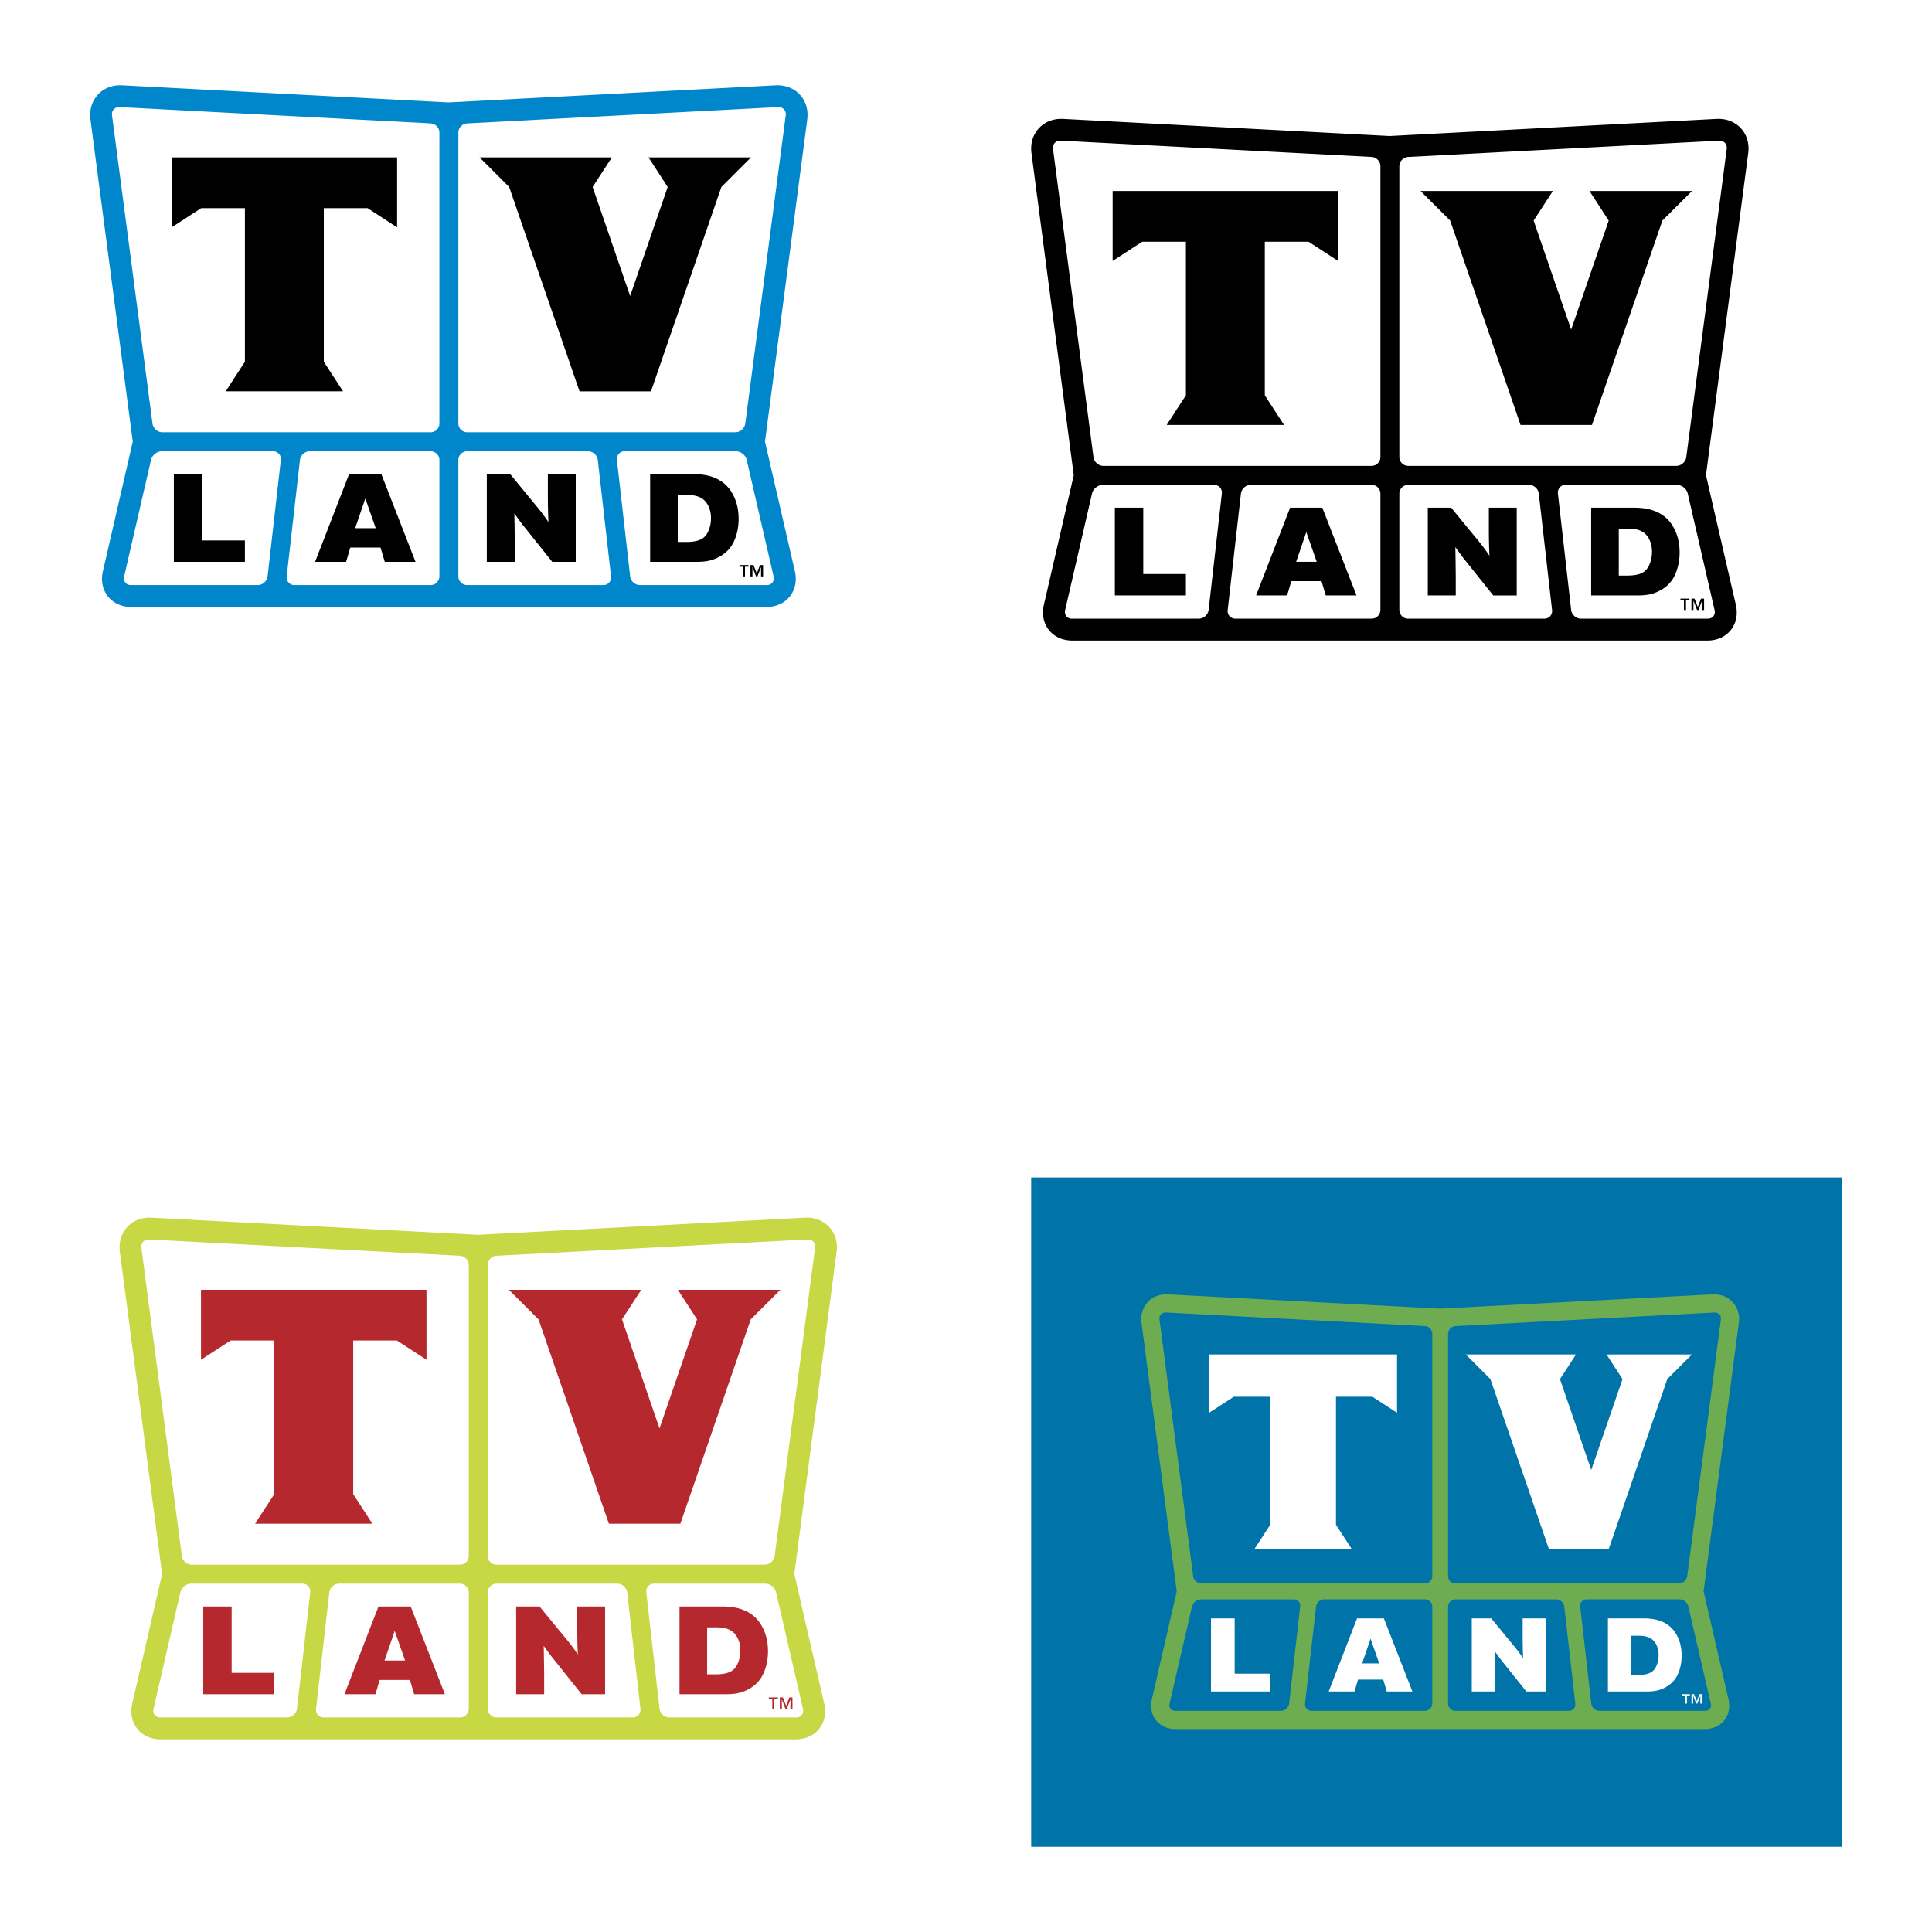 <svg xmlns="http://www.w3.org/2000/svg" width="2500" height="2500" viewBox="0 0 192.756 192.756"><g fill-rule="evenodd" clip-rule="evenodd"><path fill="#fff" d="M0 0h192.756v192.756H0V0z"/><path d="M80.568 11.47c0-.778-.263-1.486-.767-2.031-.605-.65-1.464-.981-2.426-.93l-32.618 1.708-32.561-1.708c-.964-.051-1.826.28-2.427.93-.505.545-.771 1.253-.771 2.031 0 .151.011.306.03.463 0 0 4.077 31.039 4.217 32.131-.022.103-2.979 12.927-2.979 12.927-.06.261-.088.52-.088.771 0 .65.2 1.252.59 1.741.541.68 1.371 1.053 2.337 1.053h63.363c.965 0 1.792-.373 2.336-1.053a2.77 2.77 0 0 0 .588-1.741c0-.251-.026-.51-.088-.771 0 0-2.855-12.382-2.982-12.927l4.215-32.131c.021-.157.031-.311.031-.463zM28.02 45.894L26.7 57.5a1.015 1.015 0 0 1-.98.873H13.066c-.484 0-.79-.385-.682-.855l2.684-11.64c.11-.472.595-.855 1.078-.855h11.096c.482 0 .832.392.778.871zm15.819 11.602a.882.882 0 0 1-.88.878H29.385a.77.77 0 0 1-.782-.873l1.323-11.606c.053-.479.495-.871.977-.871H42.96a.88.88 0 0 1 .88.878v11.594h-.001zm0-15.246a.88.88 0 0 1-.88.878H16.201c-.481 0-.929-.393-.988-.87l-4.038-30.75c-.062-.479.28-.852.766-.826l31.019 1.626a.937.937 0 0 1 .879.924V42.25zm16.347 16.124H46.609a.884.884 0 0 1-.879-.878V45.901c0-.483.399-.878.879-.878h12.058c.481 0 .92.392.975.871L60.963 57.5a.766.766 0 0 1-.777.874zm16.997-.855c.107.47-.194.855-.679.855H63.852c-.485 0-.927-.394-.982-.873l-1.321-11.606a.766.766 0 0 1 .777-.871H73.42c.488 0 .973.384 1.08.855l2.683 11.64zm1.21-46.011l-4.036 30.75a1.03 1.03 0 0 1-.993.87H46.609a.883.883 0 0 1-.879-.878V13.232a.94.94 0 0 1 .879-.924l31.019-1.626c.485-.025.83.347.765.826z" fill="#0087cb"/><path d="M20.18 47.301v6.62h4.254v2.134h-7.089v-8.754h2.835zM37.485 52.695h-2.05l1.013-2.962 1.037 2.962zm-6.048 3.36h3.092l.422-1.425h3.014l.425 1.425h3.068l-3.414-8.754H34.83l-3.393 8.754zM48.568 47.301h2.333l2.422 2.951c.693.83.837 1.03 1.396 1.834a58.862 58.862 0 0 1-.059-2.802V47.3h2.781v8.754H55.1l-2.892-3.621c-.403-.522-.536-.708-.891-1.204.029 1.513.029 1.848.043 2.963v1.861h-2.792v-8.752zM67.621 49.384h.928c.522 0 1.193.062 1.684.496.403.36.703.993.703 1.823 0 .745-.255 1.475-.638 1.847-.324.322-.872.521-1.828.521h-.849v-4.687zm-2.755 6.671h4.606c.76 0 1.541-.062 2.387-.56.906-.519 1.275-1.225 1.474-1.732.247-.622.36-1.314.36-1.998 0-1.3-.384-2.07-.549-2.394-1.093-2.121-3.382-2.07-4.195-2.07h-4.083v8.754zM17.124 15.703v6.979l2.954-1.917h4.357V36.09l-1.917 2.952h11.707l-1.917-2.952V20.765h4.36l2.952 1.917v-6.979H17.124zM57.818 39.042h7.133l7.021-20.386 2.954-2.952H64.701l1.915 2.952-3.746 10.875-3.745-10.875 1.92-2.952H47.846l2.954 2.952 7.018 20.386zM75.504 57.208l.319-.832h.309v1.132h-.202v-.92h-.005l-.354.92h-.139l-.353-.92h-.007v.92h-.199v-1.132h.306l.325.832zm-.829-.667h-.348v.967h-.203v-.967h-.349v-.165h.9v.165z"/><path d="M83.499 124.449c0-.777-.263-1.486-.767-2.029-.605-.65-1.464-.982-2.426-.932l-32.618 1.709c0-.002-32.562-1.709-32.562-1.709-.964-.051-1.826.281-2.427.932-.505.543-.771 1.252-.771 2.029 0 .15.011.307.031.463 0 0 4.076 31.039 4.216 32.131-.022.104-2.979 12.928-2.979 12.928a3.45 3.45 0 0 0-.089.77c0 .652.201 1.254.59 1.742.541.68 1.371 1.053 2.337 1.053h63.362c.966 0 1.792-.373 2.336-1.053.387-.488.588-1.09.588-1.742 0-.25-.026-.508-.088-.77l-2.982-12.928 4.214-32.131c.025-.156.035-.312.035-.463zm-52.548 34.424l-1.32 11.607a1.015 1.015 0 0 1-.98.873H15.997c-.485 0-.79-.385-.682-.855l2.684-11.641c.11-.471.595-.855 1.078-.855h11.096c.482 0 .831.393.778.871zm15.819 11.602a.882.882 0 0 1-.88.879H32.316a.772.772 0 0 1-.783-.873l1.323-11.607a1.01 1.01 0 0 1 .977-.871H45.89c.485 0 .88.395.88.879v11.593zm0-15.246a.881.881 0 0 1-.88.879H19.132c-.481 0-.93-.393-.988-.869l-4.038-30.75c-.062-.48.28-.852.766-.826l31.019 1.625a.939.939 0 0 1 .879.924v29.017zm16.346 16.125H49.54a.884.884 0 0 1-.879-.879v-11.594c0-.484.398-.879.879-.879h12.058c.481 0 .921.393.976.871l1.321 11.607a.768.768 0 0 1-.779.874zm16.997-.856c.107.471-.195.855-.679.855H66.782c-.484 0-.927-.395-.981-.873l-1.321-11.607a.767.767 0 0 1 .777-.871h11.094c.488 0 .973.385 1.08.855l2.682 11.641zm1.21-46.01l-4.036 30.75a1.03 1.03 0 0 1-.993.869H49.54a.883.883 0 0 1-.879-.879V126.21c0-.482.398-.898.879-.924l31.019-1.625c.484-.024.83.347.764.827z" fill="#c8d744"/><path fill="#b4282e" d="M23.111 160.281v6.619h4.254v2.133h-7.089v-8.752h2.835zM40.416 165.674h-2.05l1.012-2.963 1.038 2.963zm-6.049 3.359h3.092l.422-1.424h3.014l.425 1.424h3.068l-3.415-8.752H37.76l-3.393 8.752zM51.499 160.281h2.333l2.422 2.951a19.1 19.1 0 0 1 1.396 1.834 58.877 58.877 0 0 1-.059-2.803v-1.982h2.781v8.752H58.03l-2.892-3.619c-.403-.521-.536-.707-.891-1.203.029 1.512.029 1.848.043 2.963v1.859h-2.792v-8.752h.001zM70.551 162.363h.927c.523 0 1.193.062 1.685.496.403.359.703.992.703 1.822 0 .746-.254 1.477-.638 1.848-.325.322-.871.521-1.828.521h-.849v-4.687zm-2.755 6.67h4.605c.761 0 1.542-.061 2.388-.559.906-.52 1.274-1.227 1.473-1.732a5.46 5.46 0 0 0 .361-1.998c0-1.301-.384-2.07-.549-2.393-1.093-2.121-3.383-2.07-4.195-2.07h-4.083v8.752zM20.054 128.682v6.98l2.954-1.918h4.358v15.326l-1.917 2.951h11.706l-1.916-2.951v-15.326H39.6l2.951 1.918v-6.98H20.054zM60.749 152.021h7.132l7.022-20.386 2.953-2.951H67.631l1.915 2.951L65.8 142.51l-3.744-10.875 1.92-2.951H50.777l2.953 2.951 7.019 20.386zM78.435 170.188l.319-.834h.309v1.133h-.202v-.92h-.005l-.354.92h-.139l-.353-.92h-.007v.92h-.2v-1.133h.307l.325.834zm-.83-.668h-.349v.967h-.203v-.967h-.349v-.166h.9v.166h.001z"/><path fill="#0073a9" d="M183.758 184.252h-80.877v-66.777h80.877v66.777z"/><path d="M173.508 131.607c0-.648-.221-1.238-.641-1.691-.504-.543-1.219-.818-2.021-.777l-27.182 1.426c0-.002-27.133-1.426-27.133-1.426-.805-.041-1.523.234-2.023.777a2.448 2.448 0 0 0-.643 1.691c0 .125.01.254.025.385 0 0 3.396 25.867 3.514 26.777l-2.482 10.771a2.828 2.828 0 0 0-.074.643 2.3 2.3 0 0 0 .492 1.451c.449.566 1.143.877 1.947.877h52.803c.805 0 1.492-.311 1.947-.877.322-.408.488-.908.488-1.451 0-.209-.021-.424-.072-.643l-2.486-10.771 3.514-26.777c.017-.131.027-.26.027-.385zm-43.791 28.686l-1.1 9.674a.847.847 0 0 1-.816.727h-10.545c-.404 0-.658-.32-.568-.713l2.236-9.699a.967.967 0 0 1 .898-.713h9.246a.638.638 0 0 1 .649.724zm13.181 9.668a.734.734 0 0 1-.732.732h-11.312a.641.641 0 0 1-.65-.727l1.102-9.674a.841.841 0 0 1 .814-.725h10.047c.404 0 .732.328.732.73v9.664h-.001zm0-12.705a.732.732 0 0 1-.732.732h-22.297a.854.854 0 0 1-.824-.725l-3.365-25.625c-.053-.398.232-.709.639-.688l25.848 1.355c.404.02.732.365.732.77v24.181h-.001zm13.623 13.437h-11.314c-.4 0-.732-.33-.732-.732v-9.662c0-.402.332-.73.732-.73h10.049c.4 0 .766.326.812.725l1.102 9.674a.638.638 0 0 1-.649.725zm14.165-.713c.09.393-.162.713-.566.713h-10.543a.846.846 0 0 1-.818-.727l-1.1-9.674a.637.637 0 0 1 .646-.725h9.246c.406 0 .811.318.898.713l2.237 9.7zm1.007-38.341l-3.361 25.625a.86.86 0 0 1-.828.725h-22.297a.735.735 0 0 1-.732-.732v-24.18c0-.404.332-.75.732-.77l25.85-1.355c.404-.022.691.288.636.687z" fill="#6eac51"/><path fill="#fff" d="M123.184 161.467v5.515h3.545v1.78h-5.907v-7.295h2.362zM137.605 165.961h-1.709l.844-2.469.865 2.469zm-5.041 2.801h2.576l.352-1.188h2.512l.354 1.188h2.557l-2.846-7.295h-2.678l-2.827 7.295zM146.84 161.467h1.945l2.018 2.459c.578.691.697.857 1.162 1.529a49.82 49.82 0 0 1-.049-2.336v-1.652h2.318v7.295h-1.951l-2.41-3.018c-.336-.436-.445-.59-.742-1.002.023 1.26.023 1.539.035 2.469v1.551h-2.326v-7.295zM162.717 163.201h.773c.436 0 .994.053 1.404.414.336.299.586.828.586 1.52 0 .621-.213 1.229-.531 1.539-.271.268-.729.434-1.523.434h-.709v-3.907zm-2.295 5.561h3.838c.635 0 1.285-.053 1.99-.467.756-.432 1.062-1.021 1.227-1.443.207-.52.301-1.096.301-1.666 0-1.084-.32-1.725-.457-1.994-.912-1.768-2.82-1.725-3.496-1.725h-3.402v7.295h-.001zM120.637 135.135v5.814l2.461-1.595h3.631v12.769l-1.596 2.461h9.754l-1.596-2.461v-12.769h3.633l2.459 1.595v-5.814h-18.746zM154.549 154.584h5.943l5.852-16.988 2.461-2.461h-8.522l1.596 2.461-3.121 9.062-3.119-9.062 1.599-2.461h-11l2.461 2.461 5.85 16.988zM169.287 169.721l.266-.693h.258v.943h-.168v-.766h-.004l-.297.766h-.113l-.295-.766h-.006v.766h-.168v-.943h.256l.271.693zm-.691-.555h-.291v.805h-.168v-.805h-.291v-.139h.75v.139z"/><path d="M174.451 14.822c0-.777-.264-1.485-.766-2.03-.605-.65-1.465-.98-2.428-.931L138.64 13.57l-32.561-1.709c-.965-.05-1.826.28-2.428.931-.504.545-.771 1.253-.771 2.03 0 .151.012.307.031.463 0 0 4.076 31.039 4.217 32.131l-2.98 12.927c-.059.261-.088.52-.088.771 0 .65.201 1.252.59 1.741.541.68 1.371 1.053 2.338 1.053h63.363c.965 0 1.791-.373 2.334-1.053a2.76 2.76 0 0 0 .59-1.741c0-.251-.025-.51-.088-.771 0 0-2.855-12.382-2.982-12.927.012-.103 4.215-32.131 4.215-32.131.021-.157.031-.312.031-.463zm-52.547 34.424l-1.32 11.606a1.015 1.015 0 0 1-.98.873H106.95c-.484 0-.789-.385-.682-.855l2.686-11.64c.109-.472.594-.855 1.076-.855h11.096c.481 0 .833.392.778.871zm15.819 11.601a.88.88 0 0 1-.879.878H123.27a.77.77 0 0 1-.783-.873l1.322-11.606a1.01 1.01 0 0 1 .979-.871h12.057a.88.88 0 0 1 .879.878v11.594h-.001zm0-15.245a.88.88 0 0 1-.879.878h-26.758c-.482 0-.932-.392-.99-.87l-4.037-30.75c-.062-.48.281-.851.766-.826l31.02 1.625c.484.026.879.44.879.924v29.019h-.001zm16.347 16.123h-13.578a.883.883 0 0 1-.879-.878V49.252c0-.483.398-.878.879-.878h12.059c.482 0 .92.392.975.871l1.322 11.606a.767.767 0 0 1-.778.874zm16.996-.855c.107.47-.195.855-.68.855h-12.65c-.486 0-.928-.394-.982-.873l-1.322-11.606a.767.767 0 0 1 .777-.871h11.096c.486 0 .971.384 1.078.855l2.683 11.64zm1.211-46.01l-4.037 30.75c-.062.479-.508.87-.992.87h-26.756a.883.883 0 0 1-.879-.878V16.584a.94.94 0 0 1 .879-.924l31.02-1.625c.484-.026.83.345.765.825z"/><path d="M114.064 50.653v6.619h4.254v2.135h-7.089v-8.754h2.835zM131.369 56.047h-2.051l1.012-2.963 1.039 2.963zm-6.049 3.36h3.092l.422-1.425h3.014l.426 1.425h3.068l-3.414-8.754h-3.215l-3.393 8.754zM142.453 50.653h2.332l2.422 2.952c.691.83.836 1.03 1.395 1.833a58.793 58.793 0 0 1-.059-2.801v-1.984h2.781v8.754h-2.342l-2.891-3.62a30.231 30.231 0 0 1-.891-1.204c.029 1.512.029 1.847.041 2.963v1.861h-2.789v-8.754h.001zM161.504 52.736h.928c.523 0 1.193.062 1.686.496.402.36.701.993.701 1.824 0 .745-.254 1.475-.637 1.847-.326.322-.871.521-1.828.521h-.85v-4.688zm-2.754 6.671h4.605c.762 0 1.541-.062 2.387-.56.908-.519 1.275-1.225 1.473-1.733a5.426 5.426 0 0 0 .361-1.997c0-1.301-.385-2.07-.549-2.394-1.092-2.121-3.383-2.07-4.195-2.07h-4.082v8.754zM111.008 19.054v6.98l2.953-1.917h4.357v15.325l-1.916 2.952h11.705l-1.916-2.952V24.117h4.362l2.951 1.917v-6.98h-22.496zM151.703 42.394h7.131l7.021-20.387 2.954-2.951h-10.225l1.916 2.951-3.746 10.876-3.744-10.876 1.918-2.951H141.73l2.954 2.951 7.019 20.387zM169.389 60.559l.318-.833h.309v1.132h-.201v-.92h-.006l-.354.92h-.139l-.354-.92h-.006v.92h-.201v-1.132h.307l.327.833zm-.83-.667h-.348v.967h-.203v-.967h-.35v-.166h.9v.166h.001z"/></g></svg>